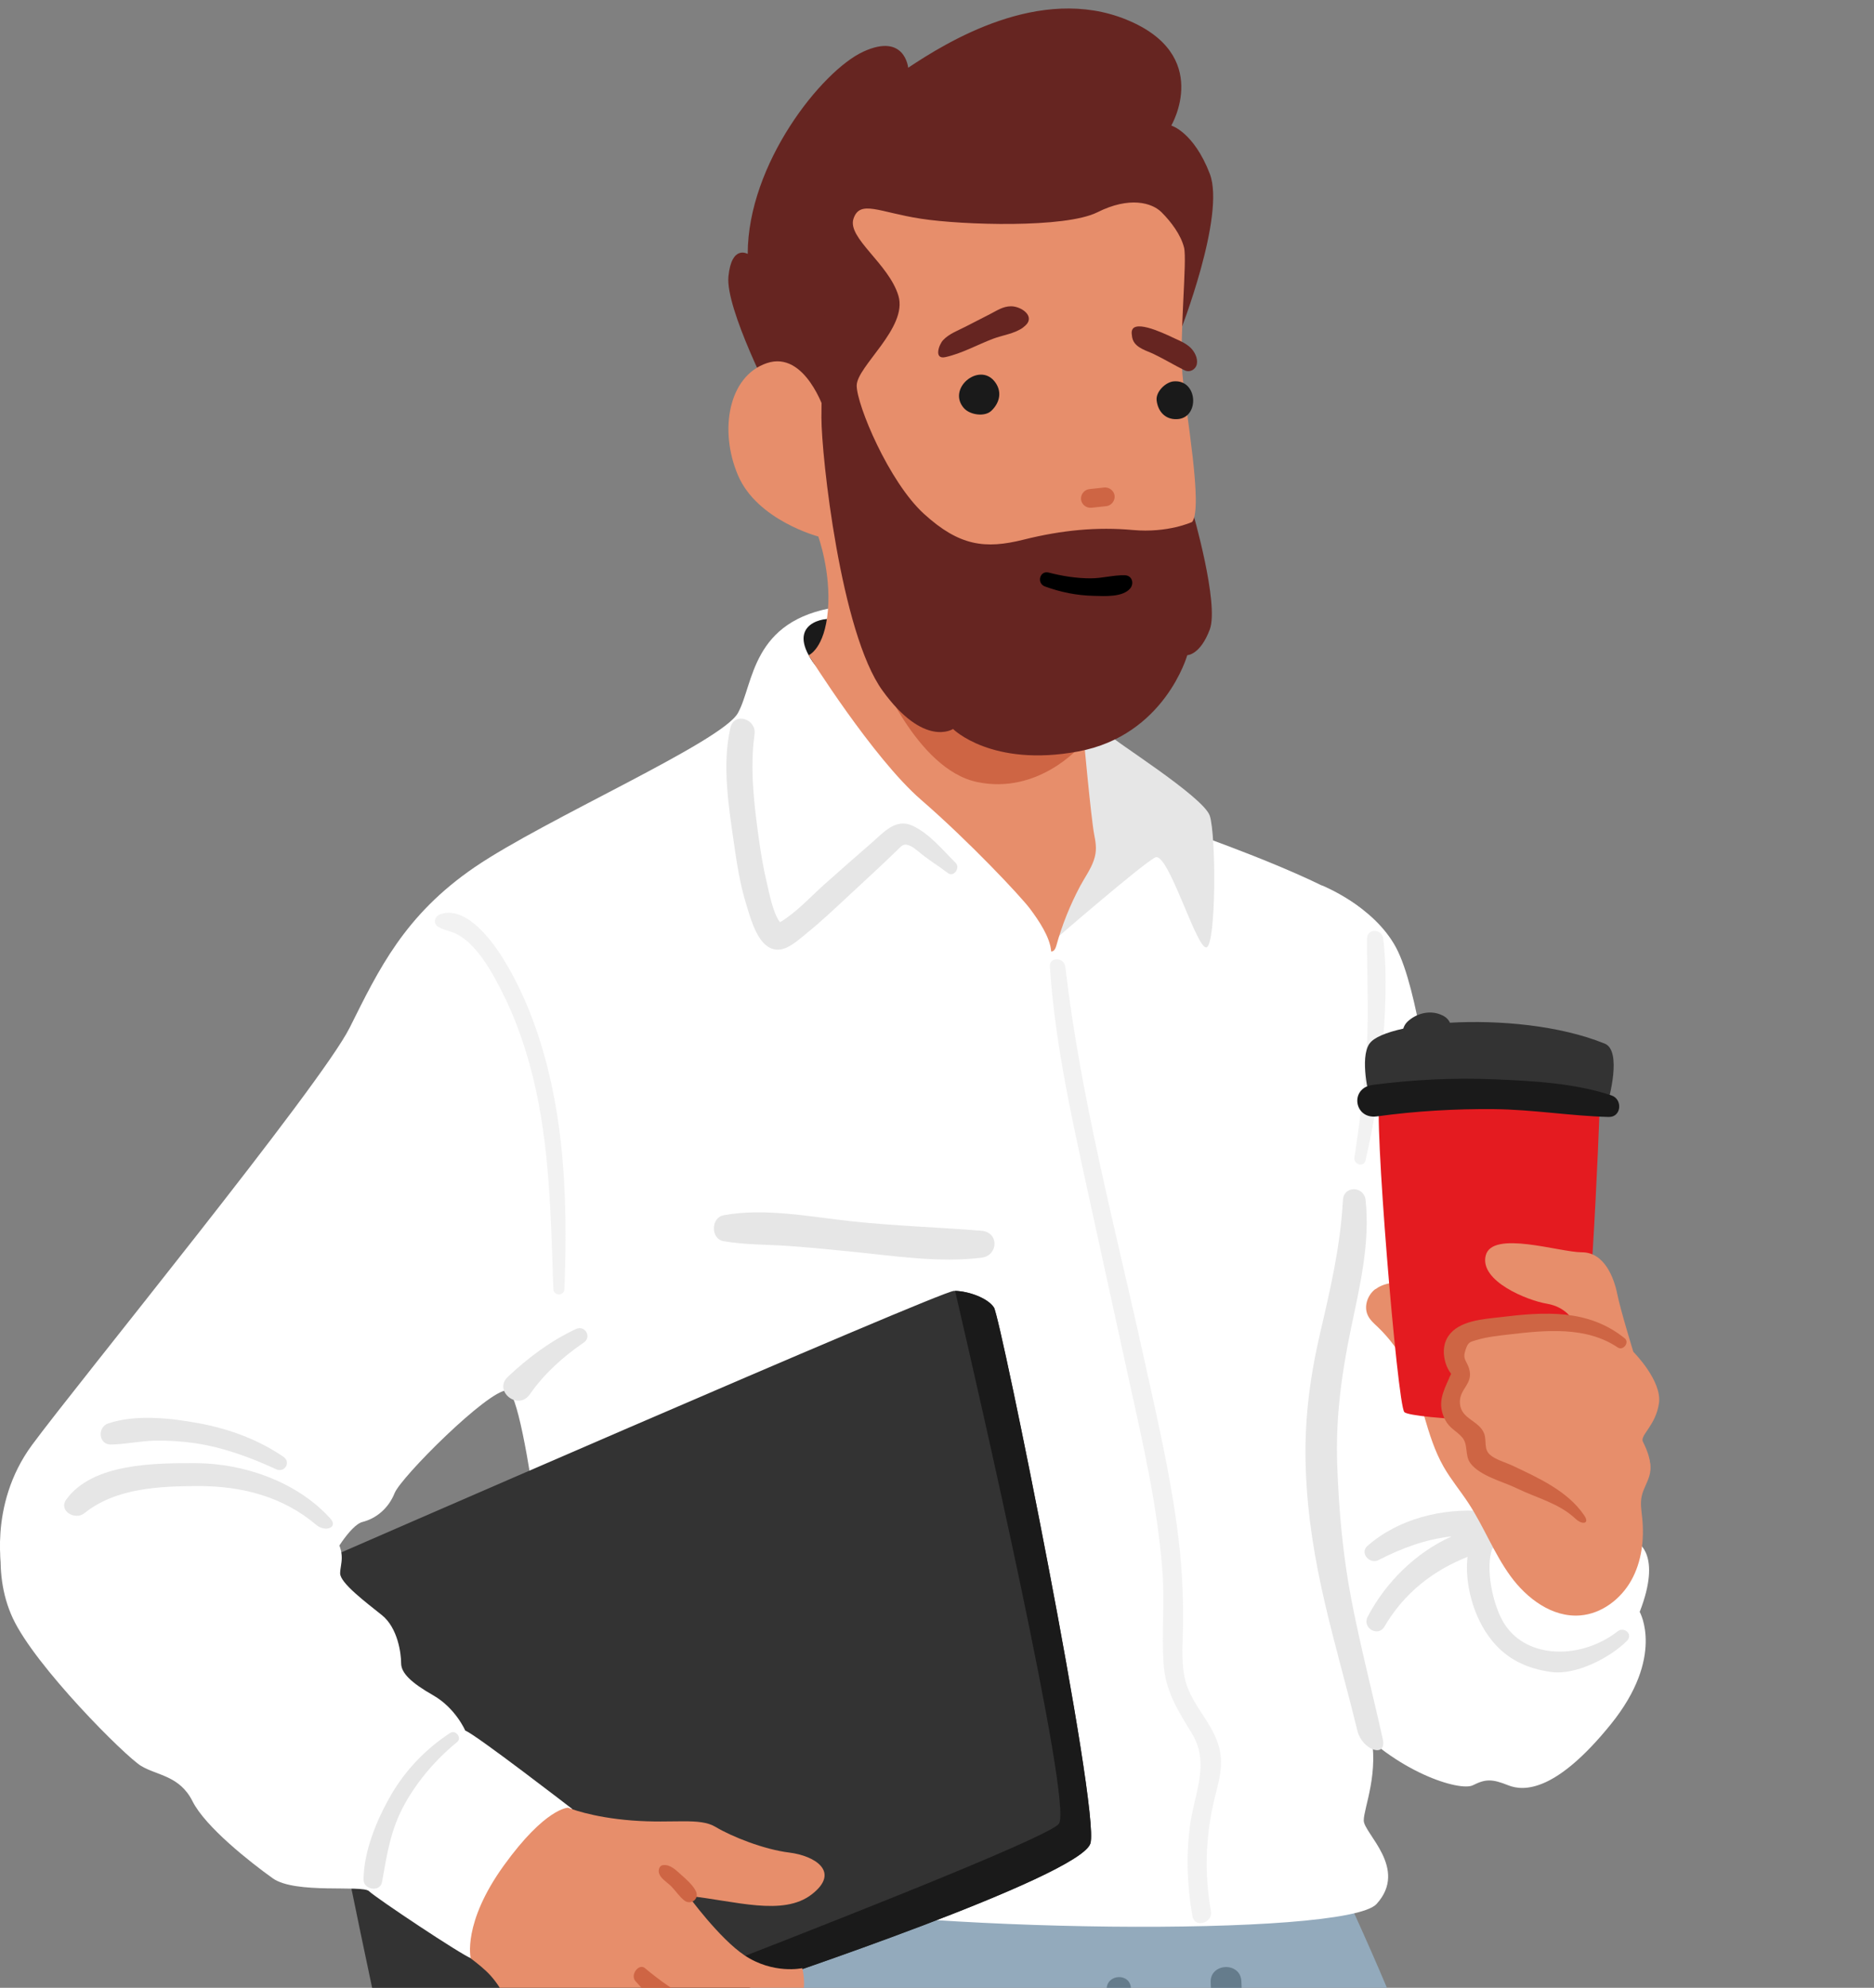 <svg xmlns="http://www.w3.org/2000/svg" width="199" height="211" viewBox="0 0 199 211" fill="none"><rect x="0" y="0" width="199" height="211" fill="#808080" stroke="none"/><g clip-path="url(#clip0_551_7058)"><path d="M64.713 202.159C64.713 202.159 55.576 231.687 58.388 250.317C61.199 268.947 93.191 361.401 94.945 371.242C96.705 381.082 100.568 447.877 103.734 465.804C106.901 483.731 114.277 510.803 115.683 512.557C117.089 514.317 151.892 508.687 152.595 504.122C153.298 499.55 142.263 455.609 141.349 422.921C140.291 385.306 138.537 351.916 136.429 349.104C136.429 349.104 139.595 321.684 144.515 291.105C149.436 260.519 147.655 241.159 148.733 238.027C150.5 232.909 152.534 230.868 152.534 226.801C152.534 221.526 142.407 200.064 142.407 200.064L64.72 202.173L64.713 202.159Z" fill="#93AABC"></path><path d="M115.792 234.615C115.97 230.814 116.727 227.026 117.028 223.232C117.341 219.22 117.505 215.18 117.512 211.16C117.512 209.509 120.023 209.386 120.092 211.058C120.385 217.984 120.092 224.863 119.293 231.749C118.925 234.902 118.781 237.904 120.89 240.504C122.446 242.422 124.555 243.664 126.629 244.926C128.267 233.509 129.127 221.983 128.56 210.444C128.458 208.342 131.734 208.205 131.822 210.307C132.443 224.304 130.608 242.251 126.697 255.736C126.37 256.875 124.705 256.493 124.903 255.319C125.066 254.364 125.919 249.533 126.076 248.577C126.015 248.55 125.954 248.523 125.885 248.488C120.44 245.629 115.485 241.241 115.786 234.615H115.792Z" fill="#657C8C"></path><path d="M173.86 163.726C173.86 163.726 176.507 164.961 174.119 171.096C174.119 171.096 176.842 175.866 171.055 183.024C165.261 190.183 161.856 190.183 160.15 189.5C158.444 188.818 157.761 188.818 156.403 189.5C155.039 190.183 148.228 188.136 143.117 182.342C138.005 176.548 129.489 134.975 129.489 134.975L140.373 93.989C140.373 93.989 145.846 96.132 148.235 100.561C150.623 104.99 151.981 117.26 151.981 117.26L162.375 149.804L173.866 163.732L173.86 163.726Z" fill="white"></path><path d="M154.131 163.084C151.456 163.384 148.951 164.278 146.372 165.602C145.45 166.073 144.352 164.852 145.211 164.094C148.528 161.187 153.155 160.075 157.502 160.395C157.959 159.618 158.491 158.86 159.106 158.144C159.706 157.441 161.03 158.191 160.689 159.065C160.375 159.87 159.999 160.655 159.624 161.446C159.706 161.89 159.583 162.388 159.303 162.723C159.57 163.337 159.385 164.115 158.519 164.347C158.498 164.347 158.478 164.36 158.457 164.367C158.416 164.524 158.369 164.674 158.328 164.831C157.816 167.001 158.594 170.611 159.808 172.454C162.217 176.112 167.902 176.166 171.785 173.157C172.481 172.618 173.436 173.484 172.781 174.153C170.986 175.968 167.342 177.838 164.722 177.476C162.135 177.115 160.054 176.132 158.45 174.167C156.41 171.669 155.516 168.004 155.837 165.254C152.172 166.722 149.115 169.069 147.013 172.659C146.337 173.812 144.618 172.795 145.232 171.614C147.122 167.991 150.33 164.797 154.138 163.091L154.131 163.084Z" fill="#E6E6E6"></path><path d="M144.134 122.364C144.134 122.364 143.11 138.38 141.07 149.285C139.022 160.19 144.475 179.271 145.499 183.7C146.522 188.129 144.816 191.875 144.816 193.24C144.816 194.605 149.586 198.351 146.181 202.098C142.926 205.68 96.433 205.162 79.052 201.415C61.67 197.669 58.947 176.882 58.947 176.882C58.947 176.882 55.883 147.579 53.836 147.579C51.789 147.579 42.59 156.778 41.907 158.484C41.225 160.19 39.86 161.207 38.502 161.548C37.137 161.89 35.186 165.431 35.186 165.431L0.266 167.151C0.266 167.151 -1.365 159.849 3.405 153.373C8.176 146.897 34.073 115.212 37.137 109.077C40.201 102.942 42.931 97.149 50.424 92.037C57.924 86.926 76.663 78.751 78.362 75.68C80.068 72.616 79.727 65.798 88.926 64.433C98.125 63.069 116.53 77.72 116.53 77.72C116.53 77.72 126.411 84.196 127.435 85.896C128.459 87.602 128.117 88.96 128.117 88.96C128.117 88.96 143.451 94.412 145.157 97.135C146.863 99.858 145.84 116.898 144.134 122.35V122.364Z" fill="white"></path><path d="M53.918 146.153C56.115 144.092 58.415 142.366 61.145 141.076C62.114 140.619 62.878 141.909 61.984 142.516C59.821 143.983 57.774 145.826 56.279 147.982C55.01 149.818 52.355 147.62 53.918 146.16V146.153Z" fill="#E6E6E6"></path><path opacity="0.5" d="M46.698 97.067C49.387 96.043 52.164 99.728 53.358 101.646C55.344 104.826 56.777 108.375 57.787 111.978C60.06 120.051 60.251 128.506 59.937 136.831C59.91 137.589 58.791 137.589 58.763 136.831C58.497 129.359 58.401 121.777 56.627 114.475C55.822 111.166 54.696 107.924 53.12 104.901C52.355 103.441 51.523 101.946 50.417 100.711C49.837 100.063 49.175 99.469 48.384 99.094C47.763 98.8 47.121 98.739 46.527 98.377C45.968 98.036 46.138 97.285 46.698 97.074V97.067Z" fill="#E6E6E6"></path><path opacity="0.5" d="M113.124 102.601C114.735 116.488 118.386 130.137 121.388 143.771C122.822 150.275 124.364 156.778 125.155 163.391C125.565 166.81 125.701 170.222 125.599 173.661C125.558 175.108 125.49 176.589 125.783 178.008C126.124 179.653 127.018 180.95 127.919 182.335C128.67 183.488 129.366 184.696 129.584 186.075C129.857 187.76 129.345 189.384 128.95 191.008C128.008 194.905 127.885 198.904 128.588 202.855C128.813 204.138 126.855 204.684 126.623 203.394C126.063 200.207 125.94 197.007 126.363 193.8C126.814 190.408 128.513 187.221 126.582 184.027C125.08 181.543 123.756 179.564 123.559 176.575C123.347 173.382 123.681 170.167 123.449 166.96C122.951 159.958 121.341 153.1 119.839 146.269C118.311 139.308 116.796 132.348 115.274 125.387C113.629 117.867 111.992 110.292 111.487 102.601C111.418 101.543 112.988 101.591 113.111 102.601H113.124Z" fill="#E6E6E6"></path><path d="M76.827 128.997C81.194 128.192 86.005 129.154 90.387 129.632C95 130.13 99.613 130.266 104.226 130.642C106.096 130.792 106.034 133.276 104.226 133.501C99.715 134.061 94.884 133.303 90.387 132.853C88.196 132.634 85.999 132.416 83.801 132.259C81.467 132.095 79.133 132.143 76.827 131.747C75.462 131.508 75.476 129.25 76.827 129.004V128.997Z" fill="#E6E6E6"></path><path d="M140.148 141.656C141.254 136.913 142.346 132.273 142.605 127.393C142.687 125.817 144.85 125.872 145.014 127.393C145.498 131.952 144.4 136.524 143.472 140.96C142.462 145.791 141.82 150.5 141.997 155.448C142.168 160.3 142.598 165.145 143.526 169.915C144.481 174.835 145.744 179.701 146.836 184.594C147.3 186.668 144.652 185.788 144.14 183.706C141.759 173.975 139.063 166.168 138.667 156.116C138.469 151.169 139.029 146.474 140.155 141.656H140.148Z" fill="#E6E6E6"></path><path opacity="0.5" d="M143.827 122.855C144.427 118.945 144.912 115.008 145.144 111.056C145.369 107.242 145.144 103.461 145.164 99.646C145.164 98.507 146.768 98.568 146.891 99.646C147.341 103.604 147.095 107.747 146.781 111.705C146.474 115.574 145.894 119.395 145 123.176C144.816 123.954 143.711 123.606 143.827 122.855Z" fill="#E6E6E6"></path><path d="M125.299 35.267C125.299 35.267 130.171 22.867 128.465 18.439C126.759 14.01 124.378 13.327 124.378 13.327C124.378 13.327 128.807 5.827 119.608 2.081C110.409 -1.665 100.527 4.469 96.439 7.192C96.439 7.192 96.098 3.446 91.669 5.486C87.24 7.534 79.4 17.415 79.4 26.955C79.4 26.955 77.693 25.931 77.352 29.344C77.011 32.749 82.122 42.63 82.122 42.63L104.615 51.147L125.299 35.267Z" fill="#662521"></path><path d="M117.901 78.068C117.901 78.409 127.783 84.544 128.465 86.585C129.148 88.632 129.148 100.213 128.124 100.554C127.1 100.895 124.036 90.331 122.672 91.013C121.307 91.696 112.033 99.721 112.033 99.721L110.402 75.338L117.901 78.061V78.068Z" fill="#E6E6E6"></path><path d="M88.592 65.798C88.251 65.457 83.822 65.798 85.869 69.545C87.916 73.291 90.298 71.251 90.298 71.251L88.592 65.798Z" fill="#1A1A1A"></path><path d="M87.575 43.654C87.575 43.654 85.527 37.178 81.44 38.542C77.352 39.907 76.328 45.701 78.376 50.471C80.423 55.241 86.892 56.947 86.892 56.947C86.892 56.947 88.257 60.694 87.916 64.781C87.575 68.869 85.869 69.552 85.869 69.552C85.869 69.552 92.686 80.457 97.797 84.885C102.909 89.314 108.361 95.108 109.385 96.473C110.272 97.66 111.521 99.482 111.623 100.991C111.916 101.031 112.087 100.677 112.169 100.39C112.776 98.186 113.636 96.05 114.714 94.03C115.199 93.129 115.813 92.29 116.147 91.328C116.482 90.359 116.4 89.642 116.202 88.639C115.861 86.933 115.008 77.563 115.008 77.563L87.575 43.661V43.654Z" fill="#E78E6B"></path><path d="M114.66 79.262C114.66 79.262 110.231 84.374 103.755 83.009C97.279 81.644 93.191 71.08 93.191 71.08L114.66 79.255V79.262Z" fill="#CE6544"></path><path d="M126.636 54.293C126.636 54.293 129.489 64.099 128.465 66.822C127.442 69.545 126.077 69.545 126.077 69.545C126.077 69.545 123.688 78.061 114.489 79.767C105.29 81.473 101.203 77.379 101.203 77.379C101.203 77.379 98.139 79.426 93.703 73.291C89.274 67.156 87.227 48.417 87.227 44.329C87.227 40.242 87.568 33.083 87.568 33.083L126.63 54.286L126.636 54.293Z" fill="#662521"></path><path d="M126.588 55.405C126.588 55.405 124.036 56.6 120.283 56.258C116.53 55.917 112.783 56.258 108.695 57.282C104.608 58.306 101.878 57.964 98.132 54.559C94.385 51.154 90.973 42.972 90.973 40.931C90.973 38.891 96.426 34.796 95.402 31.391C94.378 27.986 89.95 25.256 90.632 23.216C91.314 21.169 93.355 22.533 97.79 23.216C102.219 23.898 113.124 24.239 116.53 22.533C119.935 20.827 122.323 21.51 123.347 22.533C124.371 23.557 125.394 24.922 125.735 26.28C126.077 27.645 125.224 35.649 125.565 39.737C125.906 43.825 127.783 53.877 126.588 55.412V55.405Z" fill="#E78E6B"></path><path d="M124.623 40.481C127.23 40.249 127.421 44.377 124.999 44.493C123.729 44.555 122.958 43.667 122.822 42.494C122.72 41.593 123.757 40.562 124.63 40.481H124.623Z" fill="#1A1A1A"></path><path d="M102.383 43.354C100.507 41.265 103.932 38.447 105.584 40.453C106.45 41.504 106.191 42.733 105.27 43.606C104.567 44.275 103.011 44.043 102.383 43.347V43.354Z" fill="#1A1A1A"></path><path d="M114.796 53.023C114.735 52.491 115.138 51.979 115.67 51.918C116.195 51.863 116.728 51.809 117.253 51.747C117.785 51.693 118.297 52.082 118.359 52.621C118.42 53.153 118.017 53.665 117.485 53.726C116.96 53.781 116.427 53.836 115.902 53.897C115.37 53.952 114.858 53.562 114.796 53.023Z" fill="#CE6544"></path><path d="M120.29 34.899C120.972 34.011 124.275 35.718 124.828 35.963C125.388 36.209 125.954 36.468 126.404 36.891C126.841 37.301 127.216 38.017 127.094 38.638C126.971 39.246 126.329 39.58 125.777 39.3C124.685 38.754 123.641 38.126 122.542 37.594C121.771 37.219 120.672 36.966 120.31 36.1C120.222 35.881 120.194 35.642 120.174 35.41C120.16 35.185 120.201 35.015 120.297 34.899H120.29Z" fill="#662521"></path><path d="M108.675 34.728C108.73 34.687 108.777 34.646 108.832 34.605C110.019 33.582 108.45 32.51 107.365 32.51C106.512 32.51 105.877 32.961 105.14 33.336L102.533 34.673C101.721 35.09 100.786 35.424 100.152 36.1C99.688 36.591 99.148 38.174 100.384 37.908C102.131 37.526 103.775 36.598 105.44 35.963C106.478 35.568 107.767 35.424 108.682 34.735L108.675 34.728Z" fill="#662521"></path><path d="M111.357 60.776C112.817 61.151 114.305 61.39 115.82 61.39C117.042 61.39 118.249 61.028 119.457 61.062C120.208 61.083 120.454 61.908 120.031 62.441C119.239 63.423 117.26 63.273 116.12 63.246C114.339 63.205 112.633 62.864 110.961 62.25C110.054 61.915 110.402 60.53 111.364 60.776H111.357Z" fill="black"></path><path d="M33.465 165.991C33.465 165.991 99.892 137.022 101.304 137.022C102.717 137.022 104.839 137.732 105.542 138.79C106.245 139.848 116.85 192.141 115.785 195.676C114.721 199.211 80.805 210.519 80.805 210.519C80.805 210.519 46.888 223.594 45.824 223.239C44.766 222.884 42.255 222.584 41.9 221.874C41.545 221.165 30.981 170.591 31.336 169.178C31.691 167.765 33.458 165.998 33.458 165.998L33.465 165.991Z" fill="#333333"></path><path d="M112.449 193.581C113.943 191.493 103.925 147.798 101.421 137.022C102.833 137.057 104.86 137.753 105.55 138.783C106.259 139.841 116.857 192.135 115.793 195.669C114.728 199.204 80.812 210.512 80.812 210.512C80.812 210.512 46.896 223.587 45.831 223.232C44.773 222.877 42.262 222.577 41.907 221.867C41.907 221.867 110.736 195.97 112.442 193.588L112.449 193.581Z" fill="#1A1A1A"></path><path d="M60.762 192.012C60.762 192.012 50.43 184.041 49.407 183.7C49.407 183.7 48.383 181.311 46.002 179.953C43.62 178.595 42.596 177.565 42.596 176.548C42.596 175.531 42.255 172.802 40.549 171.437C38.843 170.072 36.12 168.031 36.12 167.008C36.12 165.984 36.803 164.961 35.438 162.92C34.073 160.873 26.921 152.698 21.127 151.333C15.334 149.968 3.071 154.056 1.706 157.468C0.341 160.873 -1.017 166.667 1.365 171.778C3.753 176.889 13.293 186.429 14.992 187.453C16.698 188.477 19.08 188.477 20.445 191.2C21.81 193.922 26.58 197.676 28.962 199.375C31.35 201.081 38.502 200.057 39.184 200.74C39.867 201.422 49.066 207.557 50.089 207.898C51.113 208.24 57.589 198.699 57.589 198.358C57.589 198.017 60.769 192.018 60.769 192.018L60.762 192.012Z" fill="white"></path><path d="M60.312 191.875C60.312 191.875 62.7 192.899 67.129 193.24C71.558 193.581 74.288 192.899 75.987 193.922C77.693 194.946 81.099 196.311 83.821 196.645C86.544 196.986 89.274 198.692 86.21 201.074C83.146 203.456 78.034 201.756 73.094 201.245C73.094 201.245 76.383 205.762 79.058 207.55C82.122 209.597 85.193 208.915 85.193 208.915C85.193 208.915 86.217 212.661 83.487 214.367C80.764 216.074 77.352 215.05 77.352 215.05C76.929 215.582 76.608 216.176 76.076 216.606C75.55 217.036 74.902 217.35 74.22 217.363C73.797 217.37 73.387 217.268 72.971 217.234C72.555 217.2 72.097 217.254 71.784 217.534C71.599 217.698 71.476 217.916 71.326 218.114C70.849 218.735 70.03 219.069 69.252 218.967C68.515 218.865 67.86 218.401 67.116 218.346C66.993 218.339 66.87 218.346 66.754 218.387C66.618 218.442 66.508 218.551 66.399 218.653C65.307 219.684 63.601 220.004 62.202 219.452C59.541 218.387 57.173 216.988 55.406 214.736C54.163 213.16 53.447 211.201 52.103 209.713C51.475 209.017 50.731 208.444 49.987 207.871C49.987 207.871 49.073 204.152 53.502 198.017C57.93 191.882 60.319 191.882 60.319 191.882L60.312 191.875Z" fill="#E78E6B"></path><path d="M68.488 208.915C71.906 211.754 74.363 212.955 78.594 214.333C79.795 214.729 78.246 215.384 77.011 215.05C72.678 213.862 70.412 213.685 67.471 210.28C66.898 209.618 67.832 208.369 68.494 208.915H68.488Z" fill="#CE6544"></path><path d="M70.385 197.982C71.163 197.866 71.784 198.515 72.329 198.999C72.876 199.484 73.565 200.077 73.892 200.739C74.302 201.579 73.34 202.282 72.637 201.708C72.125 201.292 71.729 200.678 71.258 200.207C70.842 199.798 70.05 199.34 69.962 198.726C69.921 198.433 70.03 198.03 70.385 197.982Z" fill="#CE6544"></path><path d="M7.042 159.16C9.854 155.291 16.487 155.304 20.766 155.311C25.857 155.318 31.555 157.27 35.097 161.207C35.936 162.142 34.53 162.668 33.582 161.862C30.033 158.853 25.672 157.734 21.08 157.741C16.944 157.747 12.283 157.945 8.953 160.627C7.977 161.412 6.162 160.368 7.049 159.153L7.042 159.16Z" fill="#E6E6E6"></path><path d="M11.499 151.094C14.392 150.111 18.084 150.52 21.039 151.06C24.253 151.646 27.406 152.786 30.108 154.642C30.92 155.202 30.231 156.362 29.337 155.959C26.58 154.697 23.755 153.646 20.745 153.196C19.312 152.984 17.859 152.895 16.412 152.923C14.856 152.957 13.341 153.305 11.792 153.332C10.461 153.359 10.304 151.496 11.492 151.094H11.499Z" fill="#E6E6E6"></path><path d="M41.47 190.619C43.04 187.903 45.183 185.665 47.803 183.945C48.376 183.57 49.086 184.464 48.547 184.908C46.302 186.743 44.384 188.961 42.972 191.5C41.477 194.188 41.095 196.802 40.569 199.764C40.372 200.89 38.59 200.603 38.604 199.498C38.638 196.495 39.989 193.192 41.477 190.619H41.47Z" fill="#E6E6E6"></path><path d="M77.564 77.243C77.96 75.537 80.348 76.308 80.123 77.946C79.618 81.576 80.075 85.411 80.58 89.028C80.805 90.618 81.065 92.215 81.447 93.778C81.658 94.658 82.061 96.896 82.825 97.893C84.538 96.883 86.053 95.211 87.486 93.928C89.172 92.42 90.871 90.932 92.577 89.451C93.846 88.346 95.116 86.817 96.917 87.656C98.705 88.489 100.104 90.229 101.476 91.587C102.008 92.119 101.278 93.157 100.643 92.665C99.838 92.044 98.965 91.498 98.146 90.884C97.722 90.564 97.136 90.004 96.651 89.785C95.928 89.458 95.743 89.785 95.232 90.284C93.614 91.853 91.949 93.382 90.291 94.917C88.742 96.357 87.2 97.824 85.555 99.148C84.381 100.09 82.921 101.523 81.413 100.39C80.219 99.49 79.625 97.244 79.209 95.879C78.601 93.887 78.267 91.812 77.973 89.751C77.4 85.766 76.643 81.221 77.564 77.243Z" fill="#E6E6E6"></path><path d="M146.037 136.838C145.205 137.48 144.795 138.695 145.259 139.643C145.491 140.128 145.915 140.489 146.304 140.858C147.539 142.038 148.569 143.431 149.333 144.952C151.046 148.371 151.401 152.37 153.298 155.694C154.069 157.045 155.079 158.246 155.932 159.549C157.563 162.033 158.635 164.865 160.382 167.274C162.129 169.683 164.845 171.717 167.813 171.471C170.086 171.287 172.113 169.738 173.225 167.752C174.337 165.766 174.617 163.391 174.385 161.126C174.303 160.348 174.167 159.556 174.337 158.792C174.522 157.959 175.047 157.222 175.211 156.383C175.559 154.547 174.126 152.903 172.795 151.592C171.703 150.514 170.611 149.429 169.519 148.351C167.82 146.672 166.121 144.986 164.224 143.54C162.142 141.95 159.856 140.653 157.577 139.363C155.625 138.258 153.64 137.139 151.456 136.552C149.852 136.122 147.477 135.753 146.051 136.852L146.037 136.838Z" fill="#E78E6B"></path><path d="M169.881 117.28C169.881 117.28 168.769 149.149 166.92 150.262C165.063 151.374 149.873 150.63 149.129 149.893C148.385 149.149 145.792 117.649 146.536 116.543C147.28 115.431 169.881 115.799 169.881 117.287V117.28Z" fill="#E41B20"></path><path d="M167.991 161.549C167.991 161.549 165.944 158.826 162.538 157.461C159.133 156.096 157.427 156.096 156.745 155.073C156.062 154.049 156.745 152.008 156.745 152.008C156.745 152.008 154.356 151.326 154.356 149.286C154.356 147.245 156.062 147.238 155.38 146.222C154.697 145.198 152.991 142.475 155.38 141.11C157.768 139.745 166.967 140.087 166.967 140.087C166.967 140.087 166.285 138.722 164.245 138.381C162.204 138.039 157.086 135.992 157.768 133.269C158.451 130.546 165.603 132.928 167.991 132.928C170.379 132.928 171.396 135.651 171.737 137.357C172.079 139.063 173.444 143.492 173.444 143.492C173.444 143.492 176.508 146.556 176.166 148.944C175.825 151.333 174.119 152.35 174.46 153.032C174.802 153.715 175.825 155.755 174.802 157.12C173.778 158.485 167.984 161.549 167.984 161.549H167.991Z" fill="#E78E6B"></path><path d="M153.885 146.262C154.185 145.607 154.145 146.037 153.749 145.279C153.551 144.904 153.421 144.447 153.36 144.031C153.244 143.273 153.36 142.475 153.797 141.826C154.922 140.161 157.529 140.025 159.317 139.813C164.019 139.24 168.646 138.926 172.529 142.058C173.068 142.495 172.358 143.416 171.785 143.028C168.421 140.755 164.074 141.199 160.252 141.649C159.106 141.786 157.932 141.902 156.826 142.229C156.042 142.461 155.905 142.454 155.619 143.3C155.284 144.31 155.741 144.406 156.001 145.266C156.513 146.931 154.895 147.402 155.032 148.999C155.175 150.657 157.065 150.773 157.604 152.172C157.891 152.923 157.536 153.789 158.205 154.403C158.765 154.922 159.911 155.243 160.593 155.564C163.344 156.867 166.476 158.259 168.236 160.866C168.83 161.739 168.039 161.896 167.315 161.221C165.534 159.549 163.241 159.037 161.037 157.966C159.57 157.256 157.154 156.669 156.144 155.318C155.509 154.465 155.953 153.318 155.236 152.534C154.629 151.865 153.926 151.605 153.469 150.725C152.595 149.04 153.196 147.811 153.892 146.276L153.885 146.262Z" fill="#CE6544"></path><path d="M145.43 110.777C145.874 110.135 147.177 109.589 149.013 109.187C149.095 108.92 149.231 108.668 149.45 108.456C150.357 107.603 151.708 107.214 152.903 107.665C153.326 107.822 153.681 108.04 153.913 108.443C153.933 108.477 153.947 108.518 153.967 108.559C159.126 108.265 165.575 108.818 170.407 110.777C172.297 111.541 170.782 116.83 170.782 116.83L145.423 116.454C145.423 116.454 144.345 112.333 145.423 110.777H145.43Z" fill="#333333"></path><path d="M145.758 115.158C150.043 114.605 154.343 114.38 158.662 114.564C162.743 114.735 167.24 114.967 171.13 116.277C172.324 116.68 172.195 118.597 170.823 118.563C166.763 118.454 162.743 117.771 158.662 117.731C154.506 117.69 150.33 117.935 146.208 118.502C143.779 118.836 143.294 115.479 145.758 115.165V115.158Z" fill="#1A1A1A"></path></g><defs><clipPath id="clip0_551_7058"><rect width="199" height="566.1" fill="white" transform="matrix(-1 0 0 1 199 0.9)"></rect></clipPath></defs></svg>